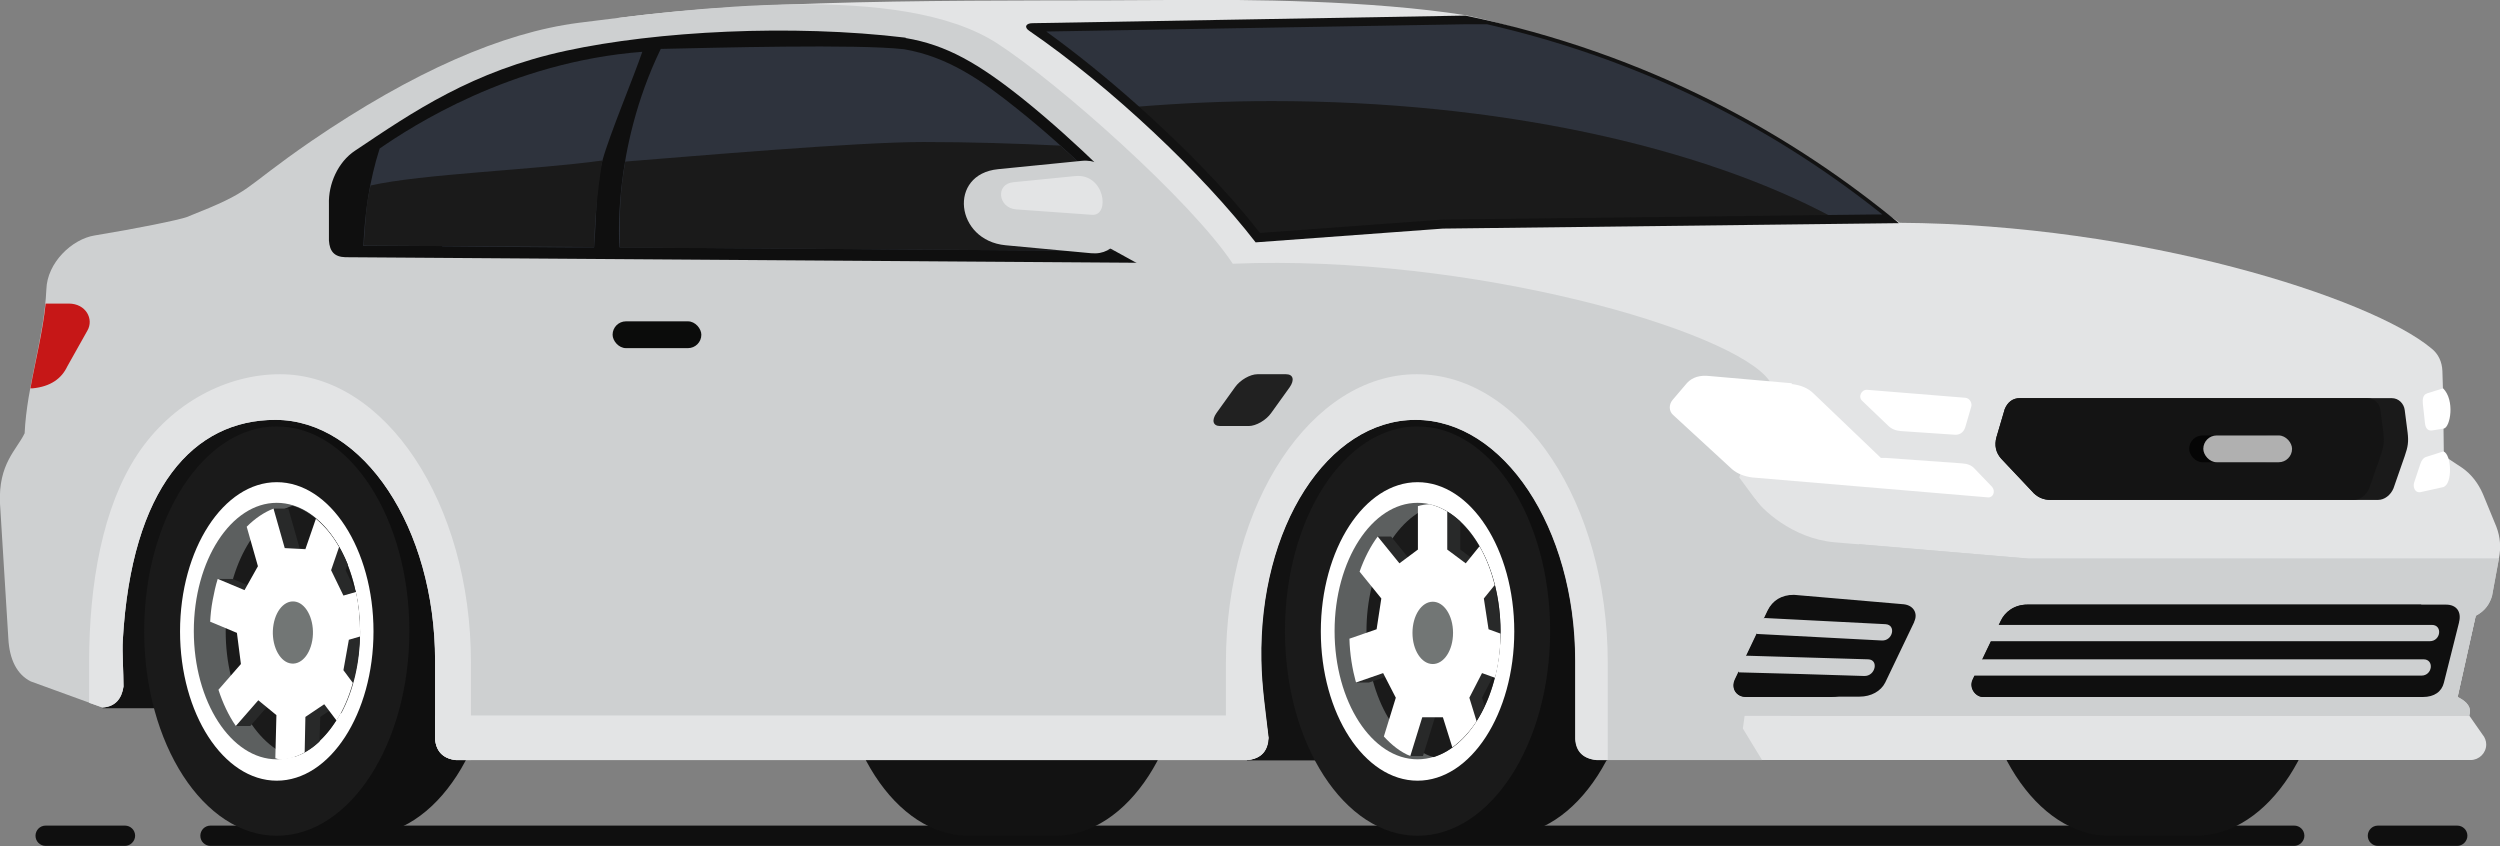 <?xml version="1.0" encoding="UTF-8"?><svg id="Capa_2" xmlns="http://www.w3.org/2000/svg" viewBox="0 0 69.01 23.36"><rect x="0" y="0" width="69.01" height="23.36" fill="#808080" stroke="none"/><defs><style>.cls-1{fill:#050505;}.cls-2{fill:#b0b0b0;}.cls-3,.cls-4{fill:#121212;}.cls-5{fill:#0b0c0b;}.cls-6{fill:#5c5f5f;}.cls-6,.cls-7,.cls-8,.cls-9,.cls-10,.cls-11,.cls-12,.cls-4,.cls-13,.cls-14,.cls-15,.cls-16,.cls-17{fill-rule:evenodd;}.cls-7{fill:#2e333d;}.cls-8{fill:#727675;}.cls-9{fill:#282929;}.cls-10{fill:#1a1a1a;}.cls-11{fill:#0f0f0f;}.cls-12{fill:#141414;}.cls-13{fill:#212121;}.cls-14{fill:#c61717;}.cls-15{fill:#ced0d1;}.cls-16{fill:#fff;}.cls-17{fill:#e3e4e5;}</style></defs><g id="Layer_1"><g id="_12"><path class="cls-11" d="M63.33,22.79H5.81c-.16,0-.28,.13-.28,.28h0c0,.16,.13,.28,.28,.28H63.33c.15,0,.28-.13,.28-.28h0c0-.16-.13-.28-.28-.28h0Zm4.5,0h-2.19c-.16,0-.28,.13-.28,.28h0c0,.16,.13,.28,.28,.28h2.19c.15,0,.28-.13,.28-.28h0c0-.16-.13-.28-.28-.28h0ZM3.45,22.79H1.26c-.16,0-.28,.13-.28,.28H.98c0,.16,.13,.28,.28,.28H3.45c.15,0,.28-.13,.28-.28h0c0-.16-.13-.28-.28-.28Z"/><path class="cls-4" d="M58.23,23.07h2.38c2.02,0,3.66-2.53,3.66-5.65s-1.64-5.65-3.66-5.65h-2.38c-2.02,0-3.66,2.53-3.66,5.65s1.64,5.65,3.66,5.65h0Zm-31.49,0h2.38c2.02,0,3.66-2.53,3.66-5.65s-1.64-5.65-3.66-5.65h-2.38c-2.02,0-3.66,2.53-3.66,5.65s1.64,5.65,3.66,5.65Z"/><rect class="cls-3" x="2.83" y="9.32" width="9.95" height="10.23"/><rect class="cls-3" x="34.42" y="10.76" width="9.95" height="10.23"/><g><path class="cls-11" d="M39.13,23.07h2.38c2.02,0,3.66-2.53,3.66-5.65s-1.64-5.65-3.66-5.65h-2.38c-2.2,0-2.27,11.29,0,11.29Z"/><path class="cls-10" d="M39.13,23.07c2.02,0,3.66-2.54,3.66-5.65s-1.64-5.65-3.66-5.65-3.66,2.54-3.66,5.65,1.64,5.65,3.66,5.65Z"/><g><path class="cls-16" d="M39.13,21.55c1.47,0,2.67-1.85,2.67-4.12s-1.2-4.12-2.67-4.12-2.67,1.85-2.67,4.12,1.2,4.12,2.67,4.12Z"/><path class="cls-6" d="M39.13,20.96c1.26,0,2.29-1.59,2.29-3.54s-1.03-3.54-2.29-3.54-2.29,1.59-2.29,3.54,1.03,3.54,2.29,3.54Z"/><path class="cls-10" d="M39.57,20.9c1.05-.32,1.85-1.75,1.85-3.47s-.8-3.15-1.85-3.47c-1.05,.32-1.85,1.75-1.85,3.47s.8,3.15,1.85,3.47Z"/><path class="cls-9" d="M39.51,13.98v1.19l-.51,.38-.6-.74h-.37s-.14,.97-.14,.97l.6,.74-.13,.85-.75,.26-.19,1.21h.37l.75-.26,.35,.68,.02,1.61h.37s.33-1.07,.33-1.07h.57l-.02,.77c.33-.26,.61-.63,.82-1.09l-.07-.22,.35-.68h.02c.08-.35,.13-.75,.13-1.16,0-.13,0-.25-.01-.37l-.08-.53v-.02c-.07-.47-.21-.9-.4-1.27l-.1,.32-.51-.38v-.77c-.22-.21-.47-.36-.73-.44-.03,0-.05,.01-.08,.02Z"/><path class="cls-16" d="M39.14,13.98v1.19l-.51,.38-.6-.74c-.2,.27-.37,.6-.5,.97l.6,.74-.13,.85-.75,.26c.01,.43,.08,.84,.18,1.21l.75-.26,.35,.68-.33,1.07c.22,.24,.46,.43,.73,.54l.33-1.07h.57l.26,.83c.25-.18,.48-.43,.67-.72l-.2-.65,.35-.68,.36,.13c.1-.38,.15-.79,.15-1.22l-.33-.12-.13-.85,.3-.37c-.1-.4-.24-.76-.42-1.07l-.38,.47-.51-.38v-1.05c-.15-.09-.31-.16-.48-.2-.11,0-.22,.02-.33,.05Z"/><path class="cls-8" d="M39.55,16.61c-.31,0-.56,.38-.56,.86s.25,.86,.56,.86,.56-.38,.56-.86-.25-.86-.56-.86Z"/></g></g><g><path class="cls-11" d="M7.64,23.07h2.38c2.02,0,3.66-2.53,3.66-5.65s-1.64-5.65-3.66-5.65h-2.38c-2.2,0-2.27,11.29,0,11.29Z"/><path class="cls-10" d="M7.64,23.07c2.02,0,3.66-2.54,3.66-5.65s-1.64-5.65-3.66-5.65-3.66,2.54-3.66,5.65,1.64,5.65,3.66,5.65Z"/><g><path class="cls-16" d="M7.64,21.55c1.47,0,2.67-1.85,2.67-4.12s-1.2-4.12-2.67-4.12-2.67,1.85-2.67,4.12,1.2,4.12,2.67,4.12Z"/><path class="cls-6" d="M7.64,20.96c1.26,0,2.29-1.59,2.29-3.54s-1.03-3.54-2.29-3.54-2.29,1.59-2.29,3.54,1.03,3.54,2.29,3.54Z"/><path class="cls-10" d="M8.08,20.9c1.05-.32,1.85-1.75,1.85-3.47s-.8-3.15-1.85-3.47c-1.05,.32-1.85,1.75-1.85,3.47s.8,3.15,1.85,3.47Z"/><path class="cls-9" d="M6.2,17.16l.74,.31,.11,.86-.62,.71,.08,1h.4l.62-.71,.5,.41,.11,1.15c.24-.08,.47-.22,.68-.42l.02-.68,.52-.35,.06,.25c.33-.61,.52-1.4,.52-2.25,0-.39-.04-.76-.12-1.11l-.28-.59,.06-.16c-.2-.49-.47-.9-.79-1.19l.03,.77-.57-.03-.31-1.09h-.4s-.03,1.59-.03,1.59l-.37,.66-.74-.31h-.4s.19,1.2,.19,1.2Z"/><path class="cls-16" d="M5.8,17.16l.74,.31,.11,.86-.62,.71c.12,.37,.28,.71,.48,1l.62-.71,.5,.41-.03,1.19s.09,.03,.13,.04c.24-.01,.47-.08,.68-.2l.02-.98,.52-.35,.34,.45c.19-.3,.34-.65,.45-1.04l-.26-.35,.15-.84,.31-.09s0-.09,0-.13c0-.38-.04-.75-.11-1.1l-.35,.1-.34-.7,.22-.64c-.18-.32-.4-.58-.64-.78l-.29,.84-.57-.03-.31-1.09c-.26,.1-.51,.27-.74,.5l.31,1.09-.37,.66-.74-.31c-.06,.19-.1,.38-.14,.59-.04,.21-.06,.41-.07,.62Z"/><path class="cls-8" d="M7.55,17.24c-.08,.46,.1,.93,.39,1.05,.3,.12,.6-.15,.68-.61,.08-.46-.1-.93-.39-1.05-.3-.12-.6,.15-.68,.61Z"/></g></g><path class="cls-17" d="M52.43,6.15c6.67,.04,13.02,2.07,14.69,3.47,.19,.15,.29,.37,.3,.62l.02,.66,.02,1.68,.5,.33c.26,.18,.45,.43,.58,.73l.37,.9c.11,.29,.13,.58,.07,.87l-.64,1.58-.5,2.24,.32,.52,.37,.53c.06,.07,.1,.17,.1,.27,0,.24-.2,.43-.43,.43h-21.83l-2.84-9.49-10.36-.72L17.05,.5C21.29-.09,28.11,.04,32.29,0c2.2-.02,5.55,.01,8.17,.42,3.41,.73,7.27,2.64,11.97,5.72Z"/><path class="cls-15" d="M68.98,15.42l-.19,1.03c-.06,.2-.17,.4-.45,.55l-.5,2.24c.15,.07,.37,.21,.34,.44l-.02,.08h-21.57l.11-4.77,1.74-1.23c.16,.26,1.02,1.11,2.21,1.21l5.35,.45h12.98Z"/><path class="cls-15" d="M68.98,15.42l-.19,1.03c-.06,.2-.17,.4-.45,.55l-.5,2.24c.15,.07,.37,.21,.34,.44l-.02,.08h-18.74l1.9-4.74,4.68,.4h12.98Z"/><path class="cls-15" d="M27.53,1.2c1.66,1.07,5.34,4.33,6.5,6.08,6.58-.27,13.86,1.85,14.82,3.24l-.84,2.66,1.11,1.5c.45,.68,.33,1.28,.22,1.63l-1.18,3.44-.05,.36,.53,.87h-4.58c-.36-.04-.56-.23-.58-.58v-2.16c0-3.67-1.98-6.65-4.41-6.65s-4.33,2.97-4.26,6.64c.01,.72,.12,1.43,.2,2.14-.02,.35-.19,.57-.58,.61H12.58c-.35-.04-.54-.24-.57-.58v-2.16c0-3.67-1.98-6.65-4.41-6.65-2.25,0-3.97,1.86-4.21,6.08-.02,.34,.02,.9,.02,1.28-.05,.34-.23,.56-.58,.58l-1.98-.72c-.38-.19-.59-.6-.62-1.19L0,13.9c-.05-1.1,.46-1.48,.68-1.94,.06-1.32,.54-2.65,.6-3.97,.02-.74,.71-1.39,1.33-1.49,1.16-.19,2.34-.43,2.55-.51,1.92-.76,1.38-.68,3.44-2.1C11.4,1.98,13.87,.9,15.97,.63c3.08-.39,8.9-1.16,11.56,.57Z"/><path class="cls-17" d="M34.93,19.75c.03,.21,.05,.41,.08,.62-.02,.35-.19,.57-.58,.61H12.58c-.35-.04-.54-.24-.57-.58v-.65h22.92Z"/><path class="cls-14" d="M.84,10.72c.14-.78,.34-1.56,.42-2.34h.64c.47,0,.7,.43,.51,.75l-.55,.98c-.16,.34-.46,.56-.96,.61h-.06Z"/><path class="cls-17" d="M44.36,20.98h-.29c-.36-.04-.56-.23-.58-.58v-2.16c0-3.67-1.98-6.65-4.41-6.65s-4.33,2.97-4.26,6.64c.01,.72,.12,1.43,.2,2.14-.02,.35-.19,.57-.58,.61h-.6v-2.69c0-4.4,2.36-7.96,5.27-7.96s5.27,3.57,5.27,7.96v2.69Z"/><path class="cls-17" d="M13,20.98h-.42c-.35-.04-.54-.24-.57-.58v-2.16c0-3.67-1.98-6.65-4.41-6.65-2.25,0-3.97,1.86-4.21,6.08-.02,.34,.02,.9,.02,1.28-.05,.34-.23,.56-.58,.58l-.37-.13v-1.11c0-2.2,.38-4.3,1.33-5.74,.95-1.44,2.48-2.22,3.94-2.22,2.91,0,5.27,3.57,5.27,7.96v2.69Z"/><path class="cls-7" d="M41.01,.63c4.16,.86,7.78,2.75,11.11,5.36l-12.27,.16-5.12,.36c-1-1.28-2.26-2.56-3.47-3.63-.79-.7-1.73-1.46-2.59-2.07l12.33-.19Z"/><path class="cls-10" d="M50.58,6.01l-10.73,.14-5.12,.36c-.98-1.25-2.21-2.5-3.39-3.56,1.22-.1,2.48-.16,3.77-.16,6.25,0,11.82,1.25,15.48,3.21Z"/><path class="cls-16" d="M49.47,10.58l-2.28-.2c-.26-.03-.47,.03-.62,.19l-.4,.47c-.11,.13-.1,.31,.01,.41l1.63,1.5c.15,.13,.34,.2,.56,.23l6.51,.55c.14,.01,.21-.17,.11-.29l-.48-.5c-.09-.1-.2-.14-.36-.15l-2.1-.15h-.13s-1.85-1.77-1.85-1.77c-.16-.16-.36-.24-.62-.27h0Zm4.78,.4c.13,.01,.2,.16,.16,.26l-.16,.55c-.05,.16-.17,.22-.29,.21l-1.48-.1c-.15-.01-.27-.06-.36-.15l-.71-.68c-.13-.11-.03-.32,.13-.31l2.71,.22Z"/><path class="cls-11" d="M25,1.04c-3.16-.38-6.87-.18-9.37,.36-2.59,.56-4.22,1.68-5.83,2.76-.47,.31-.74,.92-.72,1.48v1c.02,.3,.15,.45,.45,.46l22.83,.16c.23,0,.34-.21,.12-.43-1.26-1.42-2.79-2.93-4.23-4.09-1.24-.99-2.12-1.5-3.25-1.69Z"/><path class="cls-10" d="M55.76,10.99c-.2,0-.34,.11-.42,.3l-.23,.78c-.06,.22-.02,.42,.13,.59l.84,.89c.15,.18,.33,.25,.53,.25h9.03c.18,0,.35-.13,.43-.32l.31-.89c.09-.26,.11-.39,.08-.65l-.08-.62c-.02-.17-.16-.33-.36-.33h-10.27Z"/><path class="cls-12" d="M55.76,10.99c-.2,0-.34,.11-.42,.3l-.23,.78c-.06,.22-.02,.42,.13,.59l.84,.89c.15,.18,.33,.25,.53,.25h8.36c.18,0,.35-.13,.43-.32l.31-.89c.09-.26,.11-.39,.08-.65l-.08-.62c-.02-.17-.16-.33-.36-.33h-9.6Z"/><path class="cls-11" d="M67.88,17.17c.07-.27-.06-.48-.36-.48-3.83,0-7.73,0-11.56,0-.37,0-.62,.21-.73,.44-.32,.67-.46,.95-.78,1.63-.11,.23,.08,.48,.29,.48h12.14c.32,0,.52-.15,.58-.39l.42-1.67Z"/><path class="cls-11" d="M66.84,16.69h-.04c-3.57,0-7.27,0-10.83,0-.37,0-.62,.21-.73,.44-.32,.67-.46,.95-.78,1.63-.11,.23,.08,.48,.29,.48h11.45c.32,0,.52-.15,.58-.39l.41-1.67c.07-.27-.06-.48-.36-.48Z"/><path class="cls-11" d="M52.84,17.16c.11-.23-.02-.45-.29-.48l-3.03-.26c-.34,0-.59,.15-.73,.44l-.9,1.89c-.12,.25,.04,.48,.29,.48h3.15c.32,0,.59-.15,.71-.39l.8-1.67Z"/><path class="cls-7" d="M24.96,1.36c1.22,.21,2.15,.87,3.1,1.63,1.46,1.16,2.85,2.55,4.1,3.95l-15.06-.11s-.23-2.65,1.14-5.48c1.44-.03,5.43-.14,6.72,.01h0ZM12.21,6.8s4.19,.04,4.19,.03c.08-1.02,.03-1.66,.23-2.4,.19-.7,.87-2.32,1.1-3-3.64,.28-6.38,2.07-7.25,2.67-.28,.88-.41,1.78-.45,2.69h2.17Z"/><path class="cls-10" d="M29.27,4.02c1.02,.91,1.99,1.91,2.89,2.92l-12.5-.09s-2.56-.01-2.55-.02c-.01-.97,0-1.52,.15-2.37,1.78-.14,6.35-.54,8.23-.54,1.29,0,2.55,.04,3.79,.1h0Zm-12.64,.41c-1.86,.26-4.99,.37-6.4,.69-.14,.57-.14,.99-.19,1.66l6.36,.04c.02-1.2,.23-2.4,.23-2.4Z"/><path class="cls-11" d="M49.53,16.43c-.32,.01-.6,.16-.73,.44l-.9,1.89c-.12,.25,.04,.48,.29,.48h2.36c.31,0,.57-.16,.68-.39l.87-1.73c.11-.23-.01-.48-.29-.48l-2.29-.2Z"/><path class="cls-4" d="M40.46,.43l-11.96,.21c-.18,0-.24,.11-.09,.21,2.26,1.55,4.79,3.95,6.25,5.84l5.17-.38,12.59-.15c-2.91-2.4-6.84-4.67-11.97-5.73h0Zm.59,.24c4.01,.92,7.69,2.68,10.91,5.25h-.22s-11.91,.14-11.91,.14l-5.05,.37c-1-1.28-2.22-2.49-3.43-3.57-.79-.7-1.61-1.37-2.47-1.99l11.55-.2h.61Z"/><rect class="cls-5" x="16.91" y="8.87" width="2.45" height=".74" rx=".37" ry=".37"/><rect class="cls-1" x="60.43" y="12.02" width="2.45" height=".74" rx=".37" ry=".37"/><rect class="cls-2" x="60.82" y="12.02" width="2.45" height=".74" rx=".37" ry=".37"/><g><path class="cls-15" d="M31.76,7.47c.57,.31,1.23-.37,.68-.92l-1.76-1.76c-.54-.51-1.75,.91-1.21,1.42l2.29,1.26Z"/><path class="cls-15" d="M27.55,4.67l2.31-.23c1.39-.14,1.65,2.68,.26,2.55l-2.36-.22c-1.39-.13-1.6-1.96-.21-2.1Z"/><path class="cls-17" d="M29.68,4.86l-1.71,.17c-.5,.05-.42,.71,.08,.75l2.1,.15c.5,.03,.35-1.15-.47-1.07Z"/></g><path class="cls-15" d="M48,18.55c-.09-.02,.08-.45,.21-.45l3.36,.1c.3,.01,.2,.47-.11,.46-1.15-.04-2.31-.07-3.46-.1h0Zm4.05-1.32c.3,.02,.2,.47-.11,.45-1.14-.06-2.29-.12-3.43-.18-.11,0,.06-.44,.21-.44,1.11,.06,2.22,.11,3.33,.17Z"/><path class="cls-15" d="M54.51,18.65c-.12,0,.06-.45,.22-.45h12.17c.3,0,.25,.45-.06,.45h-12.33Zm12.62-1.4c.3,0,.25,.45-.06,.45h-12.11c-.12,0,.07-.45,.22-.45h11.95Z"/><path class="cls-16" d="M67.47,13.44l-.63,.14c-.18,.05-.24-.14-.2-.26l.17-.51c.03-.1,.09-.18,.17-.2l.47-.15c.23,.09,.25,.91,0,.98h0Zm-.48-2.58l.45-.14c.33,.33,.2,1.07,.02,1.11l-.31,.05c-.11,.02-.19-.03-.21-.19l-.06-.55c-.01-.11,0-.25,.12-.28Z"/><path class="cls-13" d="M35.5,10.33h-.79c-.2,0-.48,.16-.62,.36l-.51,.71c-.14,.2-.1,.36,.1,.36h.79c.2,0,.48-.16,.62-.36l.51-.71c.14-.2,.1-.36-.1-.36Z"/></g></g></svg>